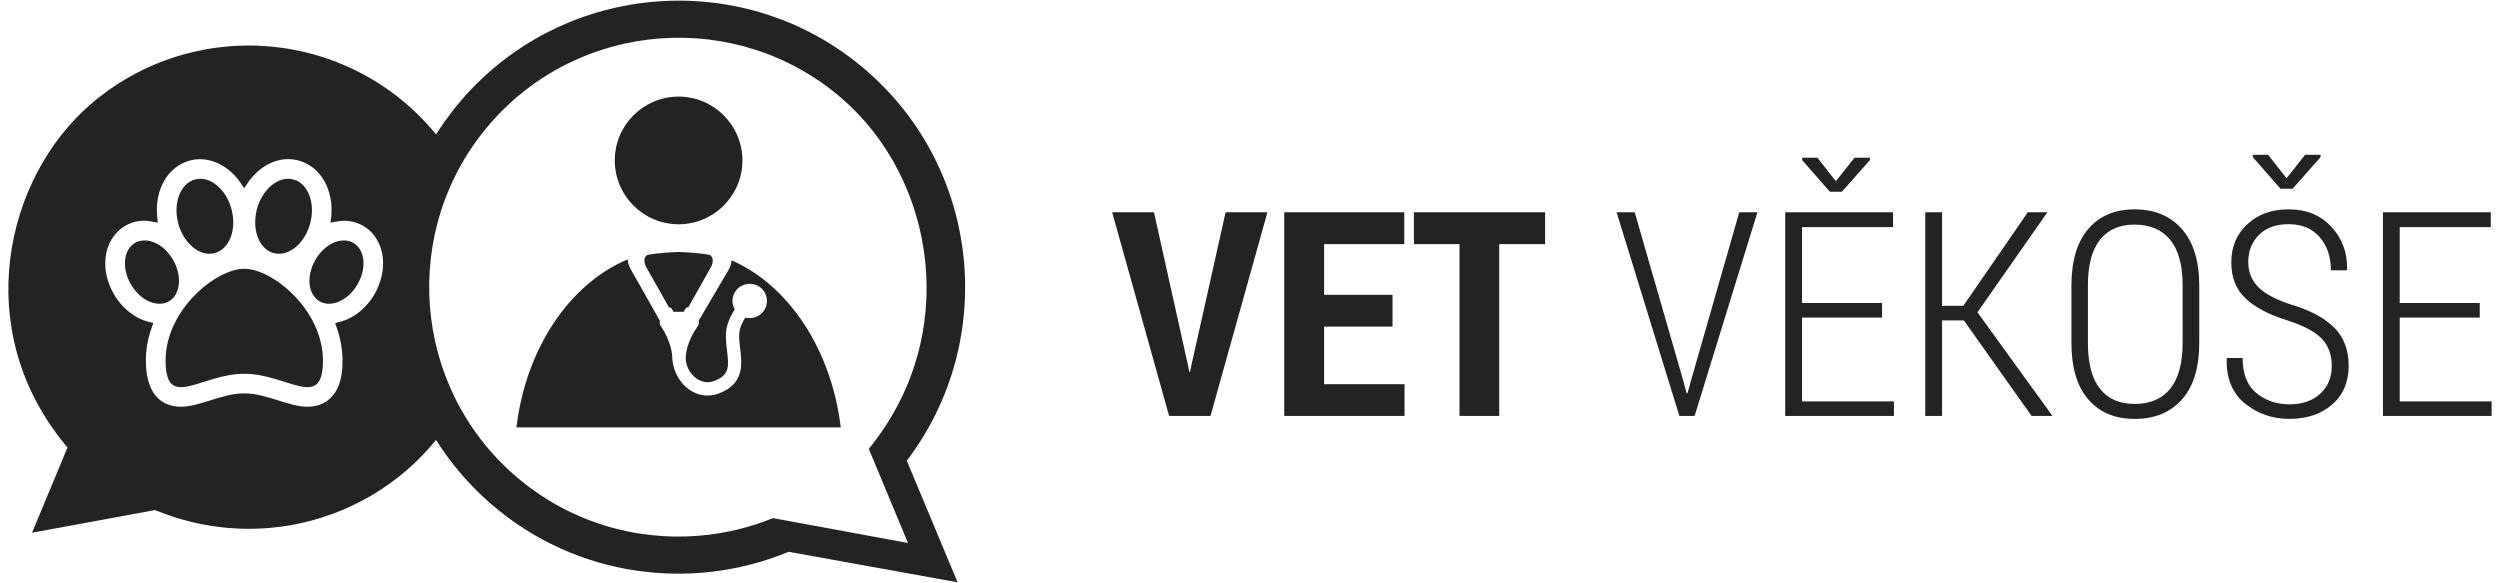 <?xml version="1.0" encoding="utf-8"?>
<!-- Generator: Adobe Illustrator 15.0.0, SVG Export Plug-In . SVG Version: 6.00 Build 0)  -->
<!DOCTYPE svg PUBLIC "-//W3C//DTD SVG 1.1//EN" "http://www.w3.org/Graphics/SVG/1.1/DTD/svg11.dtd">
<svg version="1.1" id="Vrstva_1" xmlns="http://www.w3.org/2000/svg" xmlns:xlink="http://www.w3.org/1999/xlink" x="0px" y="0px"
	 width="223px" height="52px" viewBox="0 0 223 52" enable-background="new 0 0 223 52" xml:space="preserve">
<g>
	<path fill="#232323" d="M39.703,40.444c1.171,1.644,2.551,3.174,4.146,4.549c7.553,6.512,17.86,7.805,26.504,4.227l15.063,2.722
		l-4.531-10.849c8.118-10.661,6.623-25.991-3.662-34.849C66.539-2.959,50.36-1.753,41.156,8.933c-0.518,0.601-1,1.223-1.453,1.858
		c-0.283,0.397-0.554,0.796-0.81,1.202c-0.124-0.149-0.242-0.301-0.369-0.449c-4.096-4.754-10.058-7.483-16.356-7.483
		c-5.162,0-10.155,1.853-14.061,5.218C0.447,15.875-2.63,29.343,5.756,39.598l0.264,0.323l-3.163,7.598l10.98-2.021l0.188,0.076
		c2.025,0.82,4.156,1.333,6.333,1.518c0.611,0.053,1.231,0.079,1.847,0.079c5.157,0,10.147-1.85,14.05-5.21
		c0.977-0.842,1.853-1.755,2.641-2.721C39.15,39.647,39.423,40.048,39.703,40.444L39.703,40.444z M33.411,26.233L33.411,26.233
		c-0.733,1.271-1.877,2.177-3.135,2.486l-0.383,0.096l0.13,0.366c0.351,0.987,0.529,1.989,0.529,2.98
		c0,1.251-0.207,2.147-0.645,2.819c-0.543,0.851-1.4,1.302-2.479,1.302c-0.817,0-1.691-0.277-2.595-0.562
		c-0.992-0.311-2.018-0.632-3.051-0.632c-1.05,0-2.082,0.327-3.079,0.644l-0.079,0.024c-0.869,0.27-1.689,0.525-2.481,0.525
		c-1.17,0-3.13-0.536-3.13-4.121c0-0.993,0.179-1.997,0.533-2.979l0.13-0.371l-0.379-0.092c-1.269-0.312-2.415-1.218-3.144-2.485
		c-0.584-1.01-0.848-2.152-0.741-3.219c0.128-1.25,0.769-2.296,1.764-2.872c0.719-0.409,1.522-0.567,2.431-0.369l0.472,0.09
		l-0.055-0.48c-0.258-2.453,0.942-4.537,2.917-5.064c1.596-0.441,3.437,0.371,4.545,2.031l0.295,0.437l0.294-0.437
		c0.904-1.35,2.26-2.155,3.625-2.155c0.317,0,0.631,0.042,0.927,0.122c1.974,0.531,3.172,2.615,2.913,5.068l-0.052,0.479
		l0.462-0.088c0.265-0.057,0.495-0.083,0.725-0.083c0.602,0,1.195,0.155,1.715,0.45c0.994,0.572,1.635,1.618,1.762,2.873
		C34.258,24.075,33.994,25.218,33.411,26.233L33.411,26.233z M43.664,11.09L43.664,11.09C51.676,1.788,65.759,0.74,75.06,8.752
		c8.451,7.274,10.664,21.225,2.437,31.285l3.496,8.397l-12.04-2.219c-2.1,0.853-4.303,1.379-6.536,1.567
		c-5.756,0.491-11.7-1.241-16.409-5.297C36.708,34.474,35.655,20.391,43.664,11.09z"/>
	<path fill="#232323" d="M17.396,16.01c1.311-0.355,2.769,0.838,3.252,2.646c0.488,1.816-0.183,3.57-1.491,3.918
		c-1.313,0.353-2.765-0.834-3.259-2.643C15.421,18.113,16.087,16.359,17.396,16.01z"/>
	<path fill="#232323" d="M26.174,16.01c1.311,0.349,1.979,2.104,1.492,3.922c-0.485,1.809-1.944,2.995-3.253,2.643
		c-1.309-0.348-1.974-2.102-1.496-3.918C23.404,16.848,24.864,15.654,26.174,16.01z"/>
	<path fill="#232323" d="M31.895,25.357c-0.828,1.442-2.343,2.116-3.384,1.524c-1.041-0.604-1.214-2.264-0.378-3.703
		c0.828-1.438,2.345-2.117,3.384-1.514C32.56,22.262,32.726,23.919,31.895,25.357z"/>
	<path fill="#232323" d="M28.807,32.162c0,4.53-3.146,1.179-7.019,1.179c-3.877,0-7.018,3.352-7.018-1.179
		c0-4.522,4.493-8.188,7.018-8.188C24.303,23.966,28.807,27.64,28.807,32.162z"/>
	<path fill="#232323" d="M11.673,25.357c-0.833-1.438-0.667-3.096,0.377-3.692c1.042-0.603,2.556,0.075,3.39,1.514
		c0.829,1.446,0.658,3.1-0.374,3.703C14.024,27.474,12.501,26.8,11.673,25.357z"/>
	<path fill="#232323" d="M60.532,20.005c-3.143,0-5.694-2.555-5.694-5.693c0-3.141,2.551-5.696,5.694-5.696
		c3.14,0,5.692,2.556,5.692,5.696C66.224,17.45,63.672,20.005,60.532,20.005z"/>
	<path fill="#232323" d="M55.979,23.141c0.03,0.281,0.125,0.571,0.255,0.821l2.623,4.643c-0.043,0.171-0.006,0.356,0.104,0.504
		c0.011,0.014,1.028,1.435,1.014,2.969c0.087,1.055,0.671,2.097,1.49,2.667c0.504,0.351,1.077,0.536,1.655,0.536
		c0.323-0.001,0.646-0.058,0.962-0.17c2.322-0.84,2.104-2.646,1.946-3.965c-0.084-0.691-0.162-1.324-0.004-1.853
		c0.086-0.295,0.243-0.62,0.463-0.966c0.586,0.15,1.228-0.059,1.597-0.535c0.523-0.668,0.405-1.638-0.261-2.159
		c-0.655-0.509-1.655-0.383-2.161,0.268c-0.387,0.491-0.43,1.158-0.121,1.697c-0.306,0.476-0.524,0.933-0.65,1.359
		c-0.236,0.784-0.131,1.599-0.04,2.317c0.164,1.375,0.261,2.199-1.174,2.716c-0.511,0.192-1.063,0.112-1.532-0.215
		c-0.583-0.406-0.966-1.113-0.979-1.804c0.028-1.398,0.881-2.608,1.052-2.837c0.114-0.156,0.149-0.342,0.105-0.528l2.687-4.568
		c0.133-0.245,0.225-0.539,0.248-0.821c5.078,2.226,8.902,7.933,9.737,14.905H46.066C46.91,31.068,50.811,25.309,55.979,23.141z"/>
	<path fill="#232323" d="M60.531,22.478c0.866,0.026,2.03,0.112,2.682,0.244c0.188,0,0.584,0.354,0.218,1.083
		c0,0-1.799,3.178-2.04,3.609c-0.189-0.046-0.333,0.253-0.406,0.4h-0.907c-0.075-0.147-0.219-0.446-0.408-0.4
		c-0.242-0.432-2.039-3.609-2.039-3.609c-0.368-0.729,0.03-1.083,0.215-1.083C58.501,22.59,59.666,22.504,60.531,22.478z"/>
	<path fill="#232323" d="M105.942,32.46l0.141,0.698h0.072l0.136-0.661l3.033-13.563h3.73l-5.077,18.167h-3.692l-5.081-18.167h3.73
		L105.942,32.46L105.942,32.46z M124.213,29.13h-6.104v5.141h7.177v2.831h-10.732V18.934h10.706v2.844h-7.15v4.52h6.104V29.13
		L124.213,29.13z M137.824,21.778h-4.094v15.323h-3.543V21.778h-4.066v-2.844h11.703V21.778z"/>
	<path fill="#232323" d="M150.148,33.959l0.299,1.12h0.076l0.312-1.12l4.306-15.025h1.622l-5.604,18.167H149.8l-5.601-18.167h1.618
		L150.148,33.959L150.148,33.959z M167.879,28.329h-7.139v7.475h8.198v1.298h-9.696V18.934h9.619v1.324h-8.121v6.772h7.139V28.329
		L167.879,28.329z M163.76,16.165l1.661-2.094h1.371v0.212l-2.495,2.819h-1.073l-2.47-2.819v-0.212h1.362L163.76,16.165
		L163.76,16.165z M175.178,28.58h-1.946v8.521h-1.499V18.934h1.499v8.346h1.896l5.754-8.346h1.746l-6.239,8.922l6.69,9.245h-1.861
		L175.178,28.58L175.178,28.58z M196.174,30.577c0,2.207-0.512,3.889-1.537,5.047c-1.031,1.163-2.437,1.742-4.225,1.742
		c-1.756,0-3.135-0.579-4.137-1.742c-1.004-1.158-1.503-2.84-1.503-5.047v-5.089c0-2.207,0.499-3.893,1.495-5.06
		c1.001-1.171,2.377-1.754,4.131-1.754c1.789,0,3.199,0.587,4.229,1.759c1.031,1.175,1.547,2.857,1.547,5.055V30.577L196.174,30.577
		z M194.691,25.45c0-1.798-0.37-3.152-1.111-4.059c-0.74-0.907-1.801-1.358-3.182-1.358c-1.342,0-2.367,0.451-3.084,1.358
		c-0.715,0.907-1.072,2.261-1.072,4.059v5.127c0,1.823,0.357,3.189,1.072,4.098c0.717,0.906,1.747,1.358,3.098,1.358
		c1.379,0,2.439-0.452,3.172-1.358c0.737-0.908,1.107-2.274,1.107-4.098V25.45L194.691,25.45z M207.992,32.647
		c0-0.988-0.29-1.793-0.869-2.415c-0.579-0.617-1.593-1.163-3.049-1.64c-1.657-0.507-2.909-1.162-3.761-1.963
		c-0.856-0.806-1.282-1.878-1.282-3.229c0-1.388,0.477-2.52,1.432-3.403c0.949-0.881,2.18-1.324,3.684-1.324
		c1.584,0,2.854,0.52,3.811,1.558c0.963,1.04,1.432,2.308,1.406,3.808l-0.039,0.072h-1.409c0-1.205-0.332-2.193-1.005-2.96
		c-0.668-0.771-1.588-1.154-2.764-1.154c-1.137,0-2.023,0.32-2.657,0.963c-0.631,0.639-0.946,1.439-0.946,2.406
		c0,0.898,0.307,1.652,0.916,2.266c0.613,0.609,1.648,1.146,3.113,1.602c1.613,0.498,2.84,1.176,3.675,2.027
		c0.835,0.855,1.253,1.976,1.253,3.364c0,1.456-0.49,2.61-1.479,3.462c-0.983,0.853-2.252,1.278-3.799,1.278
		c-1.52,0-2.845-0.456-3.973-1.371c-1.129-0.916-1.67-2.245-1.627-3.982l0.021-0.077h1.4c0,1.414,0.408,2.458,1.227,3.126
		c0.822,0.669,1.806,1.005,2.951,1.005c1.133,0,2.045-0.311,2.734-0.937C207.646,34.509,207.992,33.682,207.992,32.647
		L207.992,32.647z M203.959,15.902l1.66-2.096h1.372v0.213l-2.495,2.819h-1.074l-2.47-2.819v-0.213h1.363L203.959,15.902
		L203.959,15.902z M221.194,28.329h-7.138v7.475h8.197v1.298h-9.696V18.934h9.62v1.324h-8.121v6.772h7.138V28.329z"/>
</g>
</svg>
